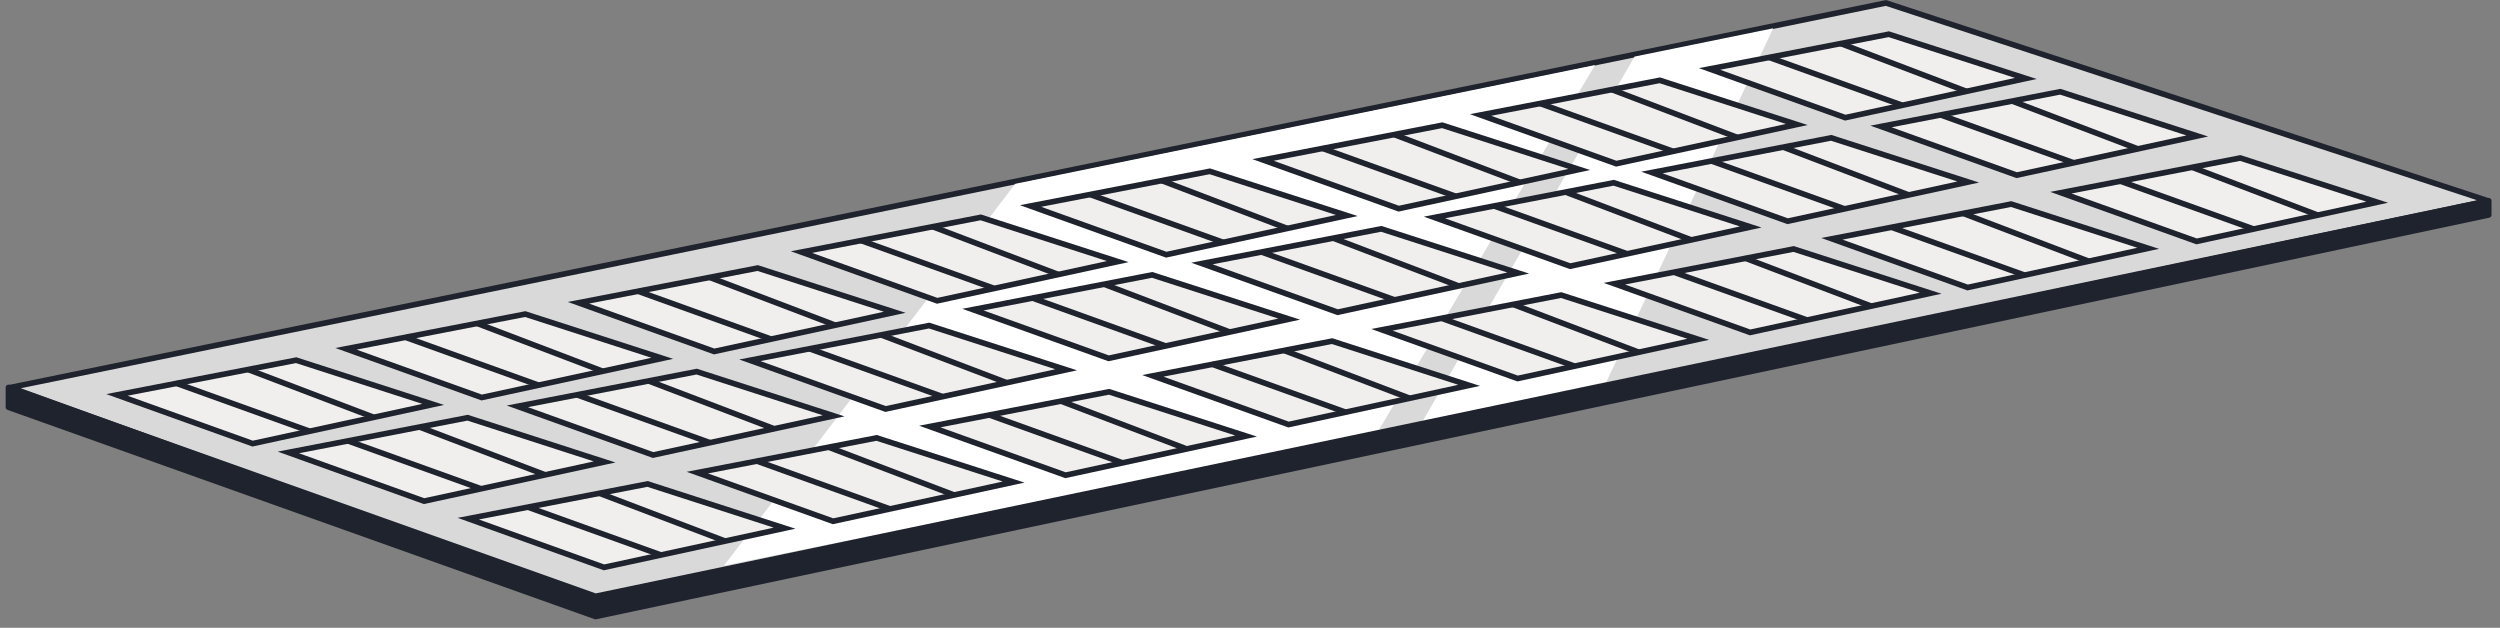 <svg width="442" height="111" viewBox="0 0 442 111" fill="none" xmlns="http://www.w3.org/2000/svg">
<rect x="0" y="0" width="442" height="111" fill="#808080" stroke="none"/>
<path d="M1.84 68.51L333.43 0.52L439.91 35.52L105.27 105.95L1.84 68.51Z" fill="#D9D9D9" stroke="#1F232E" stroke-miterlimit="10" stroke-linejoin="round"/>
<path d="M128 100L179.5 32.5L282 11.5L243.5 76.5L128 100Z" fill="white"/>
<path d="M251.5 74.5L289 10L313.5 5L284 67.5L251.5 74.5Z" fill="white"/>
<path d="M20.67 69.82L52.36 63.68L76.59 71.5L44.66 78.43L20.67 69.82Z" fill="#F1EFED" stroke="#1F232E" stroke-miterlimit="10"/>
<path d="M31.12 67.75L54.7 76.23" stroke="#1F232E" stroke-miterlimit="10"/>
<path d="M43.86 65.33L66.07 73.78" stroke="#1F232E" stroke-miterlimit="10"/>
<path d="M50.98 79.99L82.67 73.85L106.9 81.67L74.97 88.6L50.98 79.99Z" fill="#F1EFED" stroke="#1F232E" stroke-miterlimit="10"/>
<path d="M61.43 77.92L85 86.4" stroke="#1F232E" stroke-miterlimit="10"/>
<path d="M74.17 75.5L96.37 83.95" stroke="#1F232E" stroke-miterlimit="10"/>
<path d="M82.79 91.7L114.48 85.56L138.71 93.38L106.78 100.31L82.79 91.7Z" fill="#F1EFED" stroke="#1F232E" stroke-miterlimit="10"/>
<path d="M93.24 89.63L116.82 98.11" stroke="#1F232E" stroke-miterlimit="10"/>
<path d="M105.98 87.21L128.19 95.66" stroke="#1F232E" stroke-miterlimit="10"/>
<path d="M61.17 61.67L92.86 55.53L117.09 63.35L85.16 70.28L61.17 61.67Z" fill="#F1EFED" stroke="#1F232E" stroke-miterlimit="10"/>
<path d="M71.61 59.61L95.19 68.09" stroke="#1F232E" stroke-miterlimit="10"/>
<path d="M84.36 57.18L106.56 65.64" stroke="#1F232E" stroke-miterlimit="10"/>
<path d="M91.47 71.84L123.17 65.7L147.39 73.52L115.46 80.45L91.47 71.84Z" fill="#F1EFED" stroke="#1F232E" stroke-miterlimit="10"/>
<path d="M101.92 69.78L125.5 78.26" stroke="#1F232E" stroke-miterlimit="10"/>
<path d="M114.67 67.35L136.87 75.81" stroke="#1F232E" stroke-miterlimit="10"/>
<path d="M123.29 83.56L154.98 77.42L179.21 85.23L147.28 92.16L123.29 83.56Z" fill="#F1EFED" stroke="#1F232E" stroke-miterlimit="10"/>
<path d="M133.74 81.49L157.31 89.97" stroke="#1F232E" stroke-miterlimit="10"/>
<path d="M146.48 79.06L168.69 87.52" stroke="#1F232E" stroke-miterlimit="10"/>
<path d="M102.27 53.53L133.96 47.39L158.19 55.21L126.26 62.14L102.27 53.53Z" fill="#F1EFED" stroke="#1F232E" stroke-miterlimit="10"/>
<path d="M112.72 51.46L136.29 59.94" stroke="#1F232E" stroke-miterlimit="10"/>
<path d="M125.46 49.04L147.67 57.49" stroke="#1F232E" stroke-miterlimit="10"/>
<path d="M132.58 63.7L164.27 57.56L188.5 65.38L156.57 72.31L132.58 63.7Z" fill="#F1EFED" stroke="#1F232E" stroke-miterlimit="10"/>
<path d="M143.02 61.63L166.6 70.11" stroke="#1F232E" stroke-miterlimit="10"/>
<path d="M155.77 59.21L177.97 67.66" stroke="#1F232E" stroke-miterlimit="10"/>
<path d="M164.39 75.41L196.08 69.27L220.31 77.09L188.38 84.02L164.39 75.41Z" fill="#F1EFED" stroke="#1F232E" stroke-miterlimit="10"/>
<path d="M174.84 73.34L198.42 81.82" stroke="#1F232E" stroke-miterlimit="10"/>
<path d="M187.58 70.92L209.79 79.37" stroke="#1F232E" stroke-miterlimit="10"/>
<path d="M141.7 44.57L173.39 38.43L197.62 46.25L165.69 53.18L141.7 44.57Z" fill="#F1EFED" stroke="#1F232E" stroke-miterlimit="10"/>
<path d="M152.15 42.5L175.73 50.98" stroke="#1F232E" stroke-miterlimit="10"/>
<path d="M164.89 40.08L187.1 48.53" stroke="#1F232E" stroke-miterlimit="10"/>
<path d="M172.01 54.74L203.7 48.6L227.93 56.42L196 63.35L172.01 54.74Z" fill="#F1EFED" stroke="#1F232E" stroke-miterlimit="10"/>
<path d="M182.46 52.67L206.03 61.15" stroke="#1F232E" stroke-miterlimit="10"/>
<path d="M195.2 50.25L217.4 58.7" stroke="#1F232E" stroke-miterlimit="10"/>
<path d="M203.82 66.45L235.51 60.31L259.74 68.13L227.81 75.06L203.82 66.45Z" fill="#F1EFED" stroke="#1F232E" stroke-miterlimit="10"/>
<path d="M214.27 64.39L237.85 72.86" stroke="#1F232E" stroke-miterlimit="10"/>
<path d="M227.02 61.96L249.22 70.41" stroke="#1F232E" stroke-miterlimit="10"/>
<path d="M182.2 36.42L213.89 30.29L238.12 38.1L206.19 45.03L182.2 36.42Z" fill="#F1EFED" stroke="#1F232E" stroke-miterlimit="10"/>
<path d="M192.64 34.36L216.22 42.84" stroke="#1F232E" stroke-miterlimit="10"/>
<path d="M205.39 31.93L227.59 40.39" stroke="#1F232E" stroke-miterlimit="10"/>
<path d="M212.5 46.59L244.2 40.46L268.42 48.27L236.49 55.2L212.5 46.59Z" fill="#F1EFED" stroke="#1F232E" stroke-miterlimit="10"/>
<path d="M222.95 44.53L246.53 53.01" stroke="#1F232E" stroke-miterlimit="10"/>
<path d="M235.7 42.1L257.9 50.56" stroke="#1F232E" stroke-miterlimit="10"/>
<path d="M244.32 58.31L276.01 52.17L300.24 59.99L268.31 66.92L244.32 58.31Z" fill="#F1EFED" stroke="#1F232E" stroke-miterlimit="10"/>
<path d="M254.77 56.24L278.34 64.72" stroke="#1F232E" stroke-miterlimit="10"/>
<path d="M267.51 53.82L289.72 62.27" stroke="#1F232E" stroke-miterlimit="10"/>
<path d="M223.3 28.28L254.99 22.14L279.22 29.96L247.29 36.89L223.3 28.28Z" fill="#F1EFED" stroke="#1F232E" stroke-miterlimit="10"/>
<path d="M233.75 26.21L257.32 34.69" stroke="#1F232E" stroke-miterlimit="10"/>
<path d="M246.49 23.79L268.7 32.24" stroke="#1F232E" stroke-miterlimit="10"/>
<path d="M253.61 38.45L285.3 32.31L309.53 40.13L277.6 47.06L253.61 38.45Z" fill="#F1EFED" stroke="#1F232E" stroke-miterlimit="10"/>
<path d="M264.05 36.38L287.63 44.86" stroke="#1F232E" stroke-miterlimit="10"/>
<path d="M276.8 33.96L299 42.41" stroke="#1F232E" stroke-miterlimit="10"/>
<path d="M285.42 50.16L317.11 44.02L341.34 51.84L309.41 58.77L285.42 50.16Z" fill="#F1EFED" stroke="#1F232E" stroke-miterlimit="10"/>
<path d="M295.87 48.1L319.45 56.57" stroke="#1F232E" stroke-miterlimit="10"/>
<path d="M308.61 45.67L330.82 54.12" stroke="#1F232E" stroke-miterlimit="10"/>
<path d="M261.76 20.33L293.45 14.2L317.68 22.01L285.75 28.94L261.76 20.33Z" fill="#F1EFED" stroke="#1F232E" stroke-miterlimit="10"/>
<path d="M272.2 18.27L295.78 26.75" stroke="#1F232E" stroke-miterlimit="10"/>
<path d="M284.95 15.84L307.15 24.3" stroke="#1F232E" stroke-miterlimit="10"/>
<path d="M292.06 30.5L323.75 24.37L347.98 32.18L316.05 39.11L292.06 30.5Z" fill="#F1EFED" stroke="#1F232E" stroke-miterlimit="10"/>
<path d="M302.51 28.44L326.09 36.92" stroke="#1F232E" stroke-miterlimit="10"/>
<path d="M315.26 26.01L337.46 34.47" stroke="#1F232E" stroke-miterlimit="10"/>
<path d="M323.88 42.22L355.57 36.08L379.8 43.9L347.87 50.83L323.88 42.22Z" fill="#F1EFED" stroke="#1F232E" stroke-miterlimit="10"/>
<path d="M334.33 40.15L357.9 48.63" stroke="#1F232E" stroke-miterlimit="10"/>
<path d="M347.07 37.72L369.27 46.18" stroke="#1F232E" stroke-miterlimit="10"/>
<path d="M302.25 12.19L333.94 6.05L358.17 13.87L326.24 20.8L302.25 12.19Z" fill="#F1EFED" stroke="#1F232E" stroke-miterlimit="10"/>
<path d="M312.7 10.12L336.28 18.6" stroke="#1F232E" stroke-miterlimit="10"/>
<path d="M325.44 7.7L347.65 16.15" stroke="#1F232E" stroke-miterlimit="10"/>
<path d="M332.56 22.36L364.25 16.22L388.48 24.04L356.55 30.97L332.56 22.36Z" fill="#F1EFED" stroke="#1F232E" stroke-miterlimit="10"/>
<path d="M343.01 20.29L366.58 28.77" stroke="#1F232E" stroke-miterlimit="10"/>
<path d="M355.75 17.87L377.96 26.32" stroke="#1F232E" stroke-miterlimit="10"/>
<path d="M364.37 34.07L396.07 27.93L420.29 35.75L388.36 42.68L364.37 34.07Z" fill="#F1EFED" stroke="#1F232E" stroke-miterlimit="10"/>
<path d="M374.82 32.01L398.4 40.48" stroke="#1F232E" stroke-miterlimit="10"/>
<path d="M387.57 29.58L409.77 38.03" stroke="#1F232E" stroke-miterlimit="10"/>
<path d="M1.5 72L105.29 109L440 38V35.5L105.29 105.43L1.5 68.5V72Z" fill="#1F232E" stroke="#1F232E" stroke-miterlimit="10" stroke-linejoin="round"/>
</svg>
